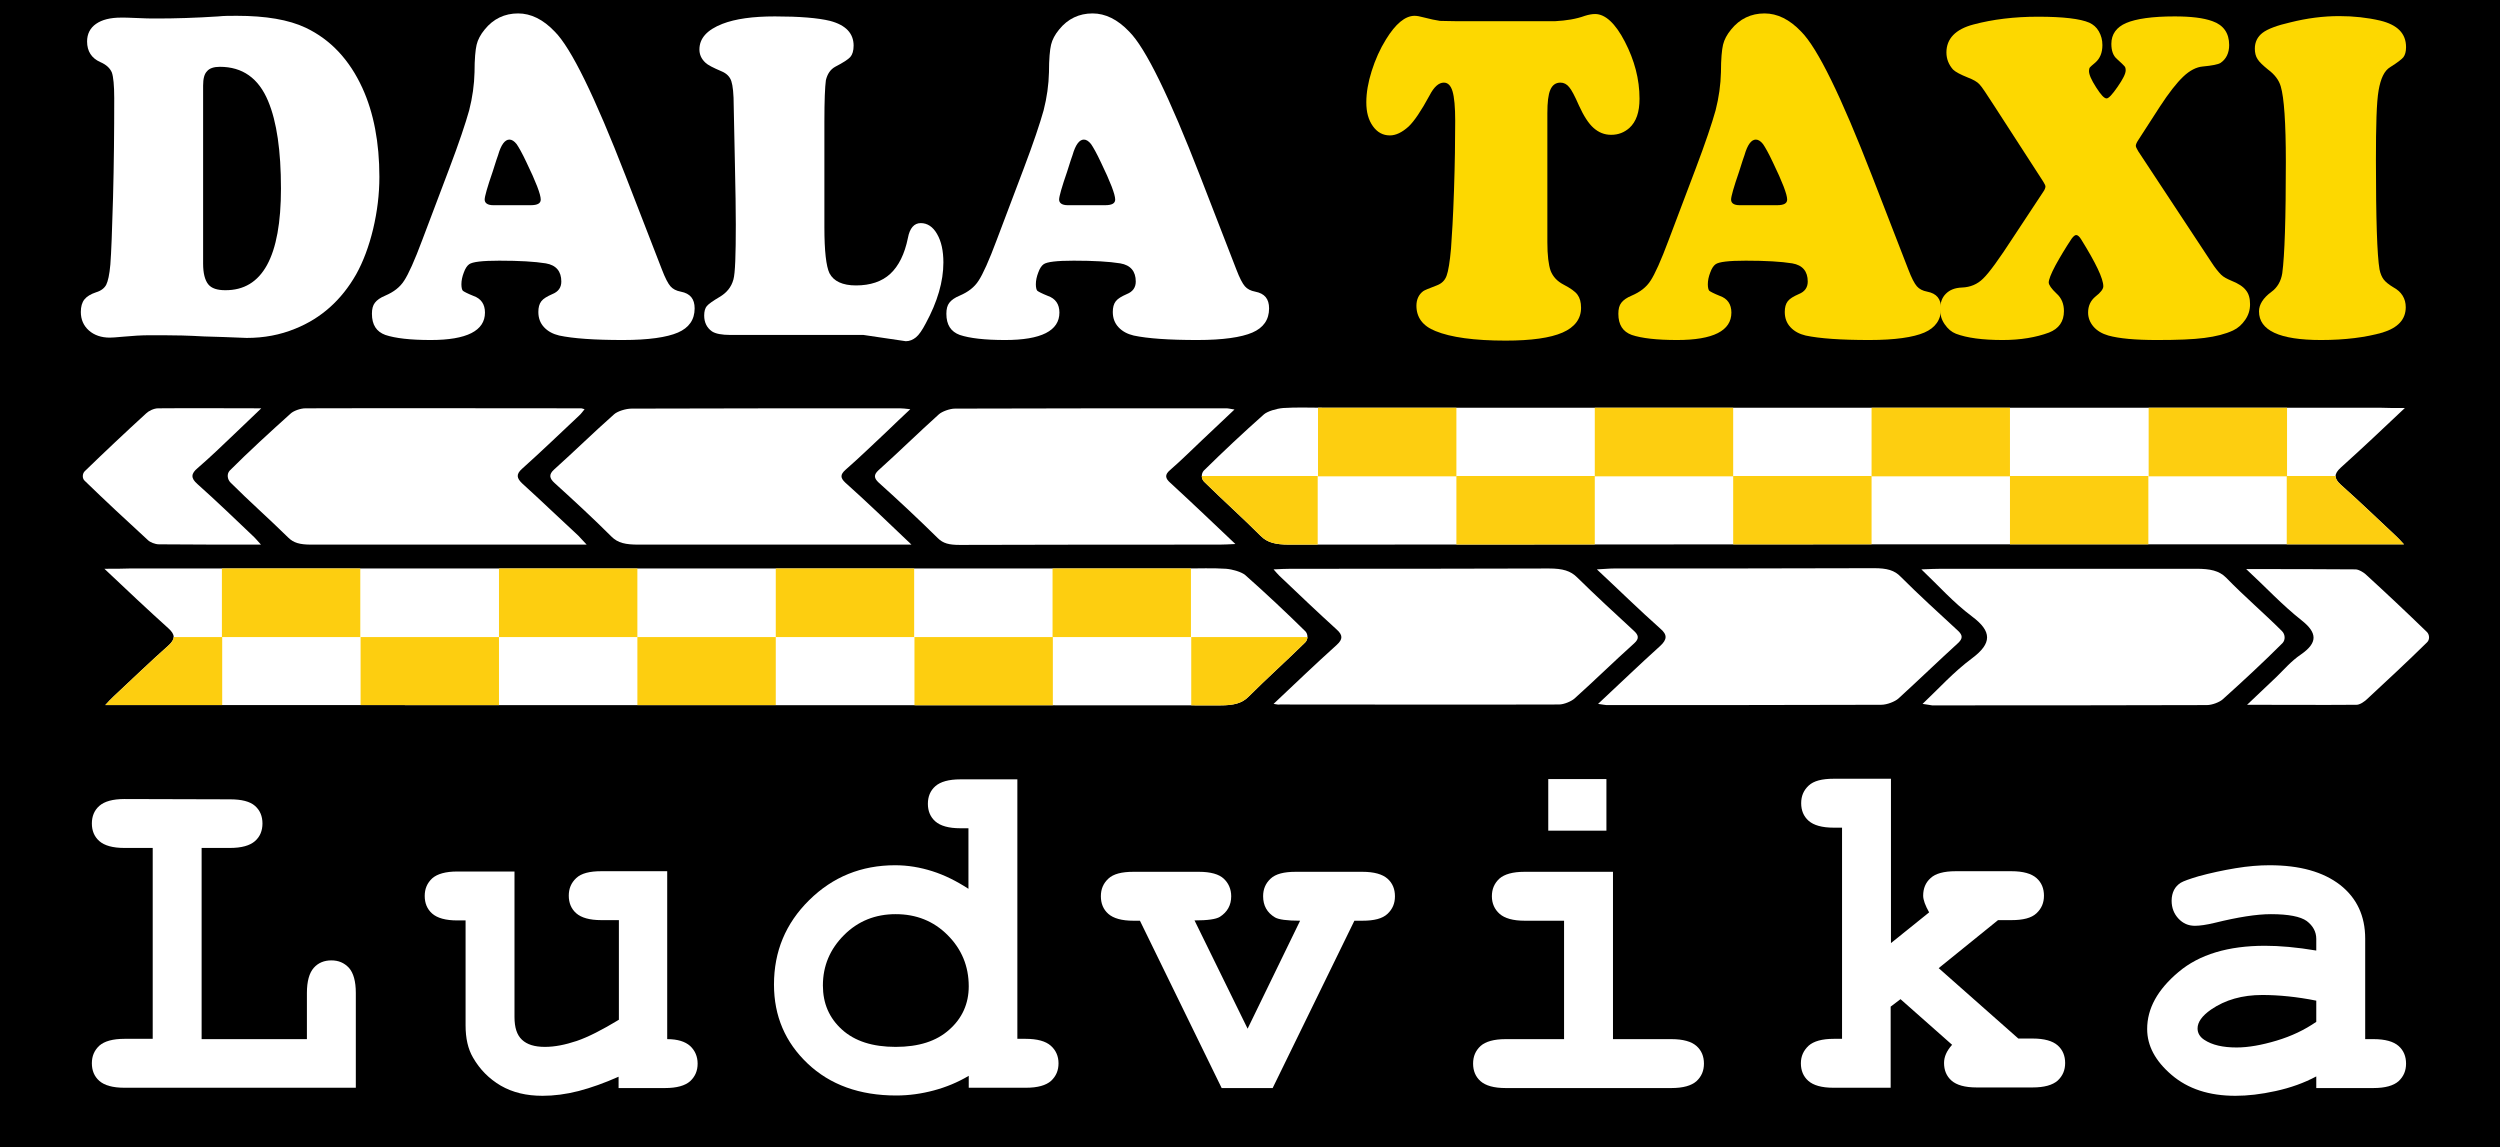 <?xml version="1.0" encoding="utf-8"?>
<!-- Generator: Adobe Illustrator 28.1.0, SVG Export Plug-In . SVG Version: 6.00 Build 0)  -->
<svg version="1.1" id="Layer_1" xmlns="http://www.w3.org/2000/svg" xmlns:xlink="http://www.w3.org/1999/xlink" x="0px" y="0px"
	 viewBox="0 0 838.2 384.6" style="enable-background:new 0 0 838.2 384.6;" xml:space="preserve">
<style type="text/css">
	.st0{fill:#FFFFFF;}
	.st1{fill:#FDD800;}
	.st2{clip-path:url(#SVGID_00000059999984155196258200000015082285698791995019_);}
	.st3{fill-rule:evenodd;clip-rule:evenodd;fill:#FDCE10;}
	.st4{clip-path:url(#SVGID_00000117655818949038269030000015006939923196403356_);}
</style>
<rect x="-14.6" y="-32.4" width="865.9" height="470.7"/>
<g>
	<path class="st0" d="M54.7,112.4h-4.6c-2.7,0-5.7,0.2-9,0.5c-2.1,0.2-3.5,0.3-4.3,0.3c-2.8,0-5.2-0.8-7-2.4
		c-1.8-1.6-2.7-3.7-2.7-6.2c0-1.8,0.4-3.2,1.2-4.2c0.8-1,2.1-1.8,3.9-2.4c1.7-0.5,2.8-1.4,3.4-2.5c0.6-1.2,1.1-3.4,1.4-6.8
		c0.3-3.9,0.6-11.4,0.9-22.5c0.3-11.2,0.4-22.2,0.4-33.3c0-4.3-0.3-7.2-0.8-8.6c-0.6-1.4-1.8-2.6-3.9-3.5c-2.9-1.3-4.4-3.6-4.4-6.9
		c0-2.5,1-4.5,3-5.9c2-1.4,4.8-2.1,8.4-2.1c1.2,0,2.6,0,4.2,0.1c3.6,0.2,6.2,0.2,7.8,0.2c6.1,0,12.9-0.2,20.6-0.7
		C75,5.3,77,5.3,79.4,5.3c9.7,0,17.4,1.3,23.1,4c8.4,4,14.7,10.8,19,20.2c3.8,8.3,5.7,18.3,5.7,29.8c0,5.8-0.7,11.6-2.1,17.5
		c-1.4,5.8-3.3,10.9-5.7,15.2c-4.9,8.6-11.7,14.7-20.4,18.2c-5.1,2.1-10.5,3.1-16.3,3.1l-7.7-0.3l-6.6-0.2
		C63.2,112.5,58.6,112.4,54.7,112.4z M68.1,28.7v59.7c0,3.2,0.6,5.5,1.7,6.9c1.1,1.4,3.1,2,5.7,2C88,97.4,94.2,86,94.2,63.2
		c0-12.6-1.4-22.4-4.3-29.3c-3.2-7.7-8.6-11.5-16.2-11.5c-2,0-3.5,0.5-4.3,1.5C68.5,24.8,68.1,26.4,68.1,28.7z"/>
	<path class="st0" d="M209.8,59.1l12.1,31.2c1.1,2.9,2.1,4.8,2.9,5.7c0.8,0.9,1.9,1.5,3.5,1.8c3.1,0.6,4.6,2.4,4.6,5.6
		c0,3.8-1.9,6.5-5.6,8.1s-9.9,2.5-18.4,2.5c-9.6,0-16.7-0.5-21.4-1.5c-2.1-0.5-3.8-1.4-5.1-2.8c-1.3-1.4-1.9-3.1-1.9-5.1
		c0-1.5,0.3-2.7,1-3.6s1.9-1.6,3.7-2.4c2-0.8,3-2.2,3-4.2c0-3.4-1.7-5.5-5.2-6.1c-3.7-0.6-8.9-0.9-15.6-0.9c-5.7,0-9,0.4-10.1,1.2
		c-0.7,0.5-1.3,1.4-1.8,2.8c-0.5,1.3-0.8,2.6-0.8,3.9c0,1.1,0.2,1.9,0.5,2.2c0.4,0.3,1.5,0.9,3.5,1.7c2.6,0.9,3.9,2.8,3.9,5.6
		c0,6.1-6.1,9.2-18.2,9.2c-6.9,0-11.9-0.6-15.2-1.7c-3-1.1-4.5-3.4-4.5-7.1c0-1.6,0.3-2.8,1-3.7c0.7-0.9,1.8-1.7,3.5-2.4
		c2.8-1.2,4.9-2.8,6.3-5c1.4-2.1,3.5-6.7,6.1-13.7l9-23.8c3.3-8.7,5.5-15.3,6.7-19.6c1.1-4.3,1.7-8.6,1.8-12.8
		c0-4.4,0.3-7.5,0.7-9.2c0.4-1.7,1.3-3.4,2.7-5.1c2.9-3.6,6.7-5.4,11.2-5.4c4.3,0,8.4,2,12.3,6.1C191.5,16.1,199.4,32.3,209.8,59.1z
		 M165.4,68.8h12.5c2.3,0,3.4-0.6,3.4-1.9c0-1.7-1.6-5.9-4.8-12.5c-1.4-3-2.6-5.1-3.3-6.1c-0.8-1-1.6-1.5-2.4-1.5
		c-1.5,0-2.8,1.7-3.8,5.2c-0.2,0.5-0.8,2.3-1.8,5.5c-1.8,5.2-2.7,8.4-2.7,9.4C162.5,68.1,163.5,68.8,165.4,68.8z"/>
	<path class="st0" d="M276.4,40.8v35.4c0,8,0.6,13.1,1.7,15.4c1.4,2.7,4.4,4.1,8.9,4.1c4.8,0,8.7-1.3,11.5-3.9
		c2.8-2.6,4.8-6.6,5.9-12c0.6-3.3,2.1-5,4.3-5s4.1,1.2,5.5,3.7c1.4,2.4,2.1,5.6,2.1,9.5c0,6.4-2,13.2-5.9,20.4
		c-1.2,2.3-2.3,3.9-3.3,4.7s-2.1,1.3-3.4,1.3l-14.2-2.1h-44.6c-2.9,0-5-0.4-6.2-1.2c-1.7-1.2-2.6-3-2.6-5.3c0-1.4,0.3-2.5,0.9-3.2
		c0.6-0.7,2-1.7,4.2-3c2.4-1.4,4-3.3,4.7-5.9c0.6-2.1,0.8-8.3,0.8-18.4c0-4.7-0.1-11.5-0.3-20.4c-0.2-8.5-0.3-15-0.4-19.3
		c0-4.1-0.3-6.9-0.8-8.4c-0.5-1.5-1.6-2.6-3.3-3.3c-2.8-1.2-4.6-2.1-5.4-2.9c-1.4-1.3-2-2.8-2-4.4c0-3.8,2.6-6.6,7.7-8.6
		c4.4-1.7,10.2-2.5,17.6-2.5c8.2,0,14.4,0.5,18.5,1.5c5.3,1.4,7.9,4.2,7.9,8.3c0,1.7-0.4,3-1.1,3.8c-0.7,0.8-2.4,1.9-5.1,3.3
		c-1.6,0.9-2.6,2.4-3.1,4.5C276.6,29.1,276.4,33.7,276.4,40.8z"/>
	<path class="st0" d="M402.4,59.1l12.1,31.2c1.1,2.9,2.1,4.8,2.9,5.7c0.8,0.9,1.9,1.5,3.5,1.8c3.1,0.6,4.6,2.4,4.6,5.6
		c0,3.8-1.9,6.5-5.6,8.1s-9.9,2.5-18.4,2.5c-9.6,0-16.7-0.5-21.4-1.5c-2.1-0.5-3.8-1.4-5.1-2.8c-1.3-1.4-1.9-3.1-1.9-5.1
		c0-1.5,0.3-2.7,1-3.6s1.9-1.6,3.7-2.4c2-0.8,3-2.2,3-4.2c0-3.4-1.7-5.5-5.2-6.1c-3.7-0.6-8.9-0.9-15.6-0.9c-5.7,0-9,0.4-10.1,1.2
		c-0.7,0.5-1.3,1.4-1.8,2.8c-0.5,1.3-0.8,2.6-0.8,3.9c0,1.1,0.2,1.9,0.5,2.2c0.4,0.3,1.5,0.9,3.5,1.7c2.6,0.9,3.9,2.8,3.9,5.6
		c0,6.1-6.1,9.2-18.2,9.2c-6.9,0-11.9-0.6-15.2-1.7c-3-1.1-4.5-3.4-4.5-7.1c0-1.6,0.3-2.8,1-3.7c0.7-0.9,1.8-1.7,3.5-2.4
		c2.8-1.2,4.9-2.8,6.3-5c1.4-2.1,3.5-6.7,6.1-13.7l9-23.8c3.3-8.7,5.5-15.3,6.7-19.6c1.1-4.3,1.7-8.6,1.8-12.8
		c0-4.4,0.3-7.5,0.7-9.2c0.4-1.7,1.3-3.4,2.7-5.1c2.9-3.6,6.7-5.4,11.2-5.4c4.3,0,8.4,2,12.3,6.1C384.1,16.1,392,32.3,402.4,59.1z
		 M358,68.8h12.5c2.3,0,3.4-0.6,3.4-1.9c0-1.7-1.6-5.9-4.8-12.5c-1.4-3-2.6-5.1-3.3-6.1c-0.8-1-1.6-1.5-2.4-1.5
		c-1.5,0-2.8,1.7-3.8,5.2c-0.2,0.5-0.8,2.3-1.8,5.5c-1.8,5.2-2.7,8.4-2.7,9.4C355.1,68.1,356.1,68.8,358,68.8z"/>
	<path class="st1" d="M487.9,7.1h33.6c3.6-0.2,6.9-0.7,9.9-1.8c1.3-0.4,2.4-0.6,3.4-0.6c3.4,0,6.8,3.1,10,9.3s4.9,12.5,4.9,19.1
		c0,4.5-1.1,7.7-3.4,9.8c-1.7,1.5-3.7,2.3-6.1,2.3c-2.3,0-4.2-0.8-5.9-2.3c-1.7-1.5-3.3-4-4.9-7.5c-1.4-3.2-2.5-5.3-3.3-6.2
		c-0.8-1-1.8-1.5-2.9-1.5c-1.6,0-2.7,0.8-3.4,2.4c-0.7,1.6-1,4.2-1,7.9v43.2c0,4.4,0.4,7.6,1.1,9.6c0.8,2,2.2,3.5,4.3,4.6
		c2.3,1.2,3.9,2.3,4.7,3.4c0.8,1.1,1.2,2.5,1.2,4.4c0,3.7-2.1,6.5-6.2,8.3s-10.5,2.7-19.1,2.7c-10.5,0-18.4-1.1-23.5-3.2
		c-4.3-1.7-6.4-4.6-6.4-8.5c0-2.1,0.8-3.8,2.3-4.9c0.4-0.3,1.9-0.9,4.5-1.9c1.6-0.6,2.7-1.6,3.3-3.2c0.6-1.6,1.1-4.7,1.5-9.2
		c0.3-4,0.7-10.5,1-19.5c0.3-9,0.4-16.8,0.4-23.3c0-4.6-0.3-7.9-0.9-9.9c-0.6-2-1.6-2.9-2.9-2.9c-1.7,0-3.3,1.4-4.8,4.3
		c-2.8,5.2-5.2,8.7-7,10.4c-2.2,2-4.3,3-6.3,3c-2.3,0-4.2-1-5.7-3.1c-1.5-2.1-2.2-4.7-2.2-8c0-3.2,0.6-6.7,1.8-10.5
		c1.2-3.8,2.8-7.4,4.8-10.6c3.2-5.2,6.4-7.9,9.6-7.9c0.8,0,1.8,0.2,2.9,0.5c2.3,0.6,4.2,1,5.6,1.2C484.3,7,485.9,7.1,487.9,7.1z"/>
	<path class="st1" d="M627.7,59.1l12.1,31.2c1.1,2.9,2.1,4.8,2.9,5.7c0.8,0.9,1.9,1.5,3.5,1.8c3.1,0.6,4.6,2.4,4.6,5.6
		c0,3.8-1.9,6.5-5.6,8.1s-9.9,2.5-18.4,2.5c-9.6,0-16.7-0.5-21.4-1.5c-2.1-0.5-3.8-1.4-5.1-2.8c-1.3-1.4-1.9-3.1-1.9-5.1
		c0-1.5,0.3-2.7,1-3.6s1.9-1.6,3.7-2.4c2-0.8,3-2.2,3-4.2c0-3.4-1.7-5.5-5.2-6.1c-3.7-0.6-8.9-0.9-15.6-0.9c-5.7,0-9,0.4-10.1,1.2
		c-0.7,0.5-1.3,1.4-1.8,2.8c-0.5,1.3-0.8,2.6-0.8,3.9c0,1.1,0.2,1.9,0.5,2.2c0.4,0.3,1.5,0.9,3.5,1.7c2.6,0.9,3.9,2.8,3.9,5.6
		c0,6.1-6.1,9.2-18.2,9.2c-6.9,0-11.9-0.6-15.2-1.7c-3-1.1-4.5-3.4-4.5-7.1c0-1.6,0.3-2.8,1-3.7c0.7-0.9,1.8-1.7,3.5-2.4
		c2.8-1.2,4.9-2.8,6.3-5c1.4-2.1,3.5-6.7,6.1-13.7l9-23.8c3.3-8.7,5.5-15.3,6.7-19.6c1.1-4.3,1.7-8.6,1.8-12.8
		c0-4.4,0.3-7.5,0.7-9.2c0.4-1.7,1.3-3.4,2.7-5.1c2.9-3.6,6.7-5.4,11.2-5.4c4.3,0,8.4,2,12.3,6.1C609.4,16.1,617.3,32.3,627.7,59.1z
		 M583.3,68.8h12.5c2.3,0,3.4-0.6,3.4-1.9c0-1.7-1.6-5.9-4.8-12.5c-1.4-3-2.6-5.1-3.3-6.1c-0.8-1-1.6-1.5-2.4-1.5
		c-1.5,0-2.8,1.7-3.8,5.2c-0.2,0.5-0.8,2.3-1.8,5.5c-1.8,5.2-2.7,8.4-2.7,9.4C580.4,68.1,581.3,68.8,583.3,68.8z"/>
	<path class="st1" d="M716.9,50.7l24.4,37c1.4,2.2,2.6,3.6,3.4,4.4c0.8,0.8,2,1.4,3.4,2c2.3,0.9,4,2,4.9,3.2c1,1.2,1.4,2.8,1.4,4.7
		c0,1.9-0.5,3.6-1.6,5.2c-1.1,1.6-2.4,2.8-4.1,3.6c-2.6,1.2-5.7,2-9.6,2.5c-3.8,0.5-9.1,0.7-15.9,0.7c-7.3,0-12.7-0.5-16.3-1.5
		c-2.1-0.6-3.8-1.6-5-3c-1.2-1.4-1.8-3-1.8-4.7c0-2.2,0.8-4,2.5-5.4c1.7-1.3,2.6-2.5,2.6-3.4c0-2.6-2.5-7.8-7.4-15.7
		c-0.6-1-1.2-1.5-1.7-1.5c-0.4,0-0.9,0.4-1.5,1.2c-2,3-3.8,6-5.4,8.9c-1.6,3-2.3,4.9-2.3,5.8c0,0.8,0.9,2.1,2.6,3.7
		c1.7,1.5,2.5,3.5,2.5,5.9c0,3.5-1.7,5.9-5,7.2c-4.3,1.6-9.5,2.5-15.5,2.5c-6.8,0-12-0.7-15.7-2.1c-1.5-0.6-2.7-1.6-3.8-3.2
		s-1.5-3.2-1.5-4.9c0-2.3,0.6-4,1.9-5.3c1.3-1.3,3-2,5.4-2.1c2.8-0.1,5.2-1.1,7.1-3c2-1.9,5.4-6.6,10.2-14l9.9-15
		c0.6-0.8,0.8-1.5,0.8-1.9c0-0.3-0.3-0.9-0.8-1.7l-16.3-25.2c-2.6-4-4.2-6.5-5-7.3c-0.8-0.9-2.1-1.6-3.9-2.3c-2.5-1-4.2-1.9-5-2.7
		c-1.4-1.6-2.2-3.5-2.2-5.7c0-4.6,3-7.8,9.1-9.4c6.4-1.7,13.6-2.6,21.6-2.6c8.5,0,14.2,0.7,17.2,2c1.3,0.6,2.4,1.5,3.2,2.9
		c0.8,1.4,1.2,2.9,1.2,4.6c0,2.6-0.8,4.5-2.4,5.9c-1,0.8-1.6,1.4-1.8,1.6c-0.2,0.3-0.3,0.7-0.3,1.2c0,1.2,0.8,3,2.4,5.5
		c1.6,2.5,2.7,3.7,3.5,3.7c0.7,0,1.9-1.3,3.7-3.9s2.7-4.4,2.7-5.5c0-0.6-0.1-1.1-0.4-1.4c-0.2-0.3-1.1-1.1-2.5-2.4
		c-1.3-1.1-1.9-2.8-1.9-5.1c0-3.2,1.7-5.6,5-7c3.3-1.4,8.7-2.2,16.2-2.2c5.5,0,9.7,0.5,12.7,1.6c3.7,1.3,5.6,4,5.6,8
		c0,2.7-1,4.7-2.9,6c-0.8,0.5-2.8,0.9-6,1.2c-2.1,0.2-4.3,1.3-6.5,3.4c-2.2,2.1-4.8,5.4-7.8,10L716.9,47c-0.6,0.9-0.8,1.5-0.8,1.9
		C716.1,49.3,716.4,49.8,716.9,50.7z"/>
	<path class="st1" d="M784.3,5.4c4.8,0,9.4,0.5,13.7,1.5c5.8,1.4,8.7,4.3,8.7,8.9c0,1.5-0.3,2.6-0.9,3.4c-0.6,0.7-2,1.8-4.4,3.3
		c-2,1.2-3.2,3.8-3.9,7.8s-0.9,11.8-0.9,23.5c0,19.6,0.4,31.8,1.2,36.5c0.3,1.5,0.8,2.6,1.4,3.4c0.6,0.8,1.7,1.7,3.2,2.6
		c2.8,1.5,4.2,3.8,4.2,6.7c0,4.1-2.6,6.9-7.8,8.5c-5.6,1.6-12.5,2.5-20.6,2.5c-13.9,0-20.8-3.2-20.8-9.6c0-2.3,1.4-4.5,4.1-6.5
		c2.1-1.5,3.3-3.7,3.7-6.3c0.8-5.9,1.2-18.3,1.2-37.3c0-13.2-0.6-21.6-1.7-25.3c-0.6-2.1-2-4-4.3-5.7c-1.7-1.4-2.9-2.5-3.5-3.5
		c-0.6-0.9-0.9-2.1-0.9-3.5c0-2.2,0.9-4,2.6-5.3s4.9-2.5,9.3-3.5C773.5,6.1,778.9,5.4,784.3,5.4z"/>
</g>
<g>
	<path class="st0" d="M67.6,284.4v64h35.3v-15.5c0-3.9,0.8-6.7,2.3-8.4c1.5-1.7,3.5-2.5,5.9-2.5c2.4,0,4.3,0.8,5.9,2.5
		c1.5,1.7,2.3,4.5,2.3,8.4v31.8H41.7c-3.9,0-6.7-0.8-8.4-2.3c-1.7-1.5-2.5-3.5-2.5-5.9c0-2.4,0.8-4.3,2.5-5.9
		c1.7-1.5,4.5-2.3,8.4-2.3h9.5v-64h-9.5c-3.9,0-6.7-0.8-8.4-2.3c-1.7-1.5-2.5-3.5-2.5-5.9c0-2.4,0.8-4.4,2.5-5.9s4.5-2.3,8.4-2.3
		l35.4,0.1c3.9,0,6.7,0.7,8.4,2.2c1.7,1.5,2.5,3.5,2.5,5.9c0,2.4-0.8,4.4-2.5,5.9c-1.7,1.5-4.5,2.3-8.4,2.3H67.6z"/>
	<path class="st0" d="M223.7,292.3v56.1c3.5,0,6,0.8,7.7,2.3c1.6,1.5,2.5,3.5,2.5,5.9c0,2.4-0.8,4.3-2.5,5.9
		c-1.7,1.5-4.5,2.3-8.4,2.3h-15.6V361c-4.7,2.1-9.2,3.7-13.4,4.8c-4.3,1.1-8.3,1.6-12.1,1.6c-5.4,0-10-1.1-14-3.4
		c-3.9-2.3-7-5.4-9.3-9.4c-1.7-2.9-2.5-6.5-2.5-10.8v-35.2h-2.8c-3.9,0-6.7-0.8-8.4-2.3c-1.7-1.5-2.5-3.5-2.5-5.9
		c0-2.4,0.8-4.3,2.5-5.9c1.7-1.5,4.5-2.3,8.4-2.3h19.2V341c0,3.5,0.8,6,2.5,7.6c1.7,1.6,4.2,2.4,7.7,2.4c3.3,0,6.8-0.7,10.7-2
		c3.8-1.3,8.5-3.7,14.1-7.1v-33.4h-5.9c-3.9,0-6.7-0.8-8.4-2.3s-2.5-3.5-2.5-5.9c0-2.4,0.8-4.3,2.5-5.9s4.5-2.3,8.4-2.3H223.7z"/>
	<path class="st0" d="M341.1,261.2v87.1h2.8c3.9,0,6.7,0.8,8.4,2.3c1.7,1.5,2.6,3.5,2.6,5.9c0,2.4-0.8,4.3-2.5,5.9
		c-1.7,1.5-4.5,2.3-8.4,2.3h-19.2v-4c-3.7,2.2-7.6,3.8-11.7,4.9c-4.1,1.1-8.3,1.7-12.6,1.7c-12.3,0-22.2-3.6-29.7-10.7
		c-7.5-7.1-11.3-15.9-11.3-26.5c0-11.1,3.9-20.5,11.8-28.3c7.9-7.8,17.5-11.7,28.8-11.7c4.3,0,8.4,0.7,12.5,2
		c4.1,1.3,8.1,3.3,12.1,5.9v-20.3H322c-3.9,0-6.7-0.8-8.4-2.3c-1.7-1.5-2.5-3.5-2.5-5.9c0-2.4,0.8-4.4,2.5-5.9s4.5-2.3,8.4-2.3
		H341.1z M324.8,330.7c0-6.8-2.4-12.5-7.1-17.2c-4.7-4.7-10.5-7-17.4-7c-6.8,0-12.6,2.3-17.3,7c-4.7,4.7-7.1,10.3-7.1,16.9
		c0,6,2.1,10.9,6.4,14.8c4.3,3.9,10.3,5.8,18,5.8c7.7,0,13.7-1.9,18-5.8C322.6,341.4,324.8,336.5,324.8,330.7z"/>
	<path class="st0" d="M418.3,344.9l17.6-36.2c-4.4,0-7.2-0.4-8.4-1.1c-2.7-1.6-4-4-4-7.1c0-2.4,0.8-4.3,2.5-5.9s4.5-2.3,8.4-2.3
		h22.4c3.9,0,6.7,0.8,8.4,2.3s2.5,3.5,2.5,5.9c0,2.4-0.8,4.3-2.5,5.9s-4.5,2.3-8.4,2.3h-2.7l-27.4,56.1h-17.1l-27.4-56.1H380
		c-3.9,0-6.7-0.8-8.4-2.3s-2.5-3.5-2.5-5.9c0-2.4,0.8-4.3,2.5-5.9s4.5-2.3,8.4-2.3H402c3.9,0,6.7,0.8,8.3,2.3s2.5,3.5,2.5,5.9
		c0,3-1.3,5.3-3.8,6.9c-1.3,0.8-4.1,1.2-8.5,1.2L418.3,344.9z"/>
	<path class="st0" d="M540.8,292.3v56.1h19.6c3.9,0,6.7,0.8,8.4,2.3c1.7,1.5,2.5,3.5,2.5,5.9c0,2.4-0.8,4.3-2.5,5.9
		c-1.7,1.5-4.5,2.3-8.4,2.3h-55.6c-3.9,0-6.7-0.8-8.4-2.3c-1.7-1.5-2.5-3.5-2.5-5.9c0-2.4,0.8-4.3,2.5-5.9c1.7-1.5,4.5-2.3,8.4-2.3
		h19.6v-39.7h-13.2c-3.9,0-6.7-0.8-8.4-2.3c-1.7-1.5-2.6-3.5-2.6-5.9c0-2.4,0.8-4.3,2.5-5.9c1.7-1.5,4.5-2.3,8.4-2.3H540.8z
		 M538.6,261.2v17.3h-19.5v-17.3H538.6z"/>
	<path class="st0" d="M633.9,337.5v27.2h-19.2c-3.9,0-6.7-0.8-8.4-2.3c-1.7-1.5-2.5-3.5-2.5-5.9c0-2.4,0.9-4.3,2.6-5.9
		c1.7-1.5,4.5-2.3,8.4-2.3h2.8v-70.8h-2.8c-3.9,0-6.7-0.8-8.4-2.3c-1.7-1.5-2.5-3.5-2.5-5.9c0-2.4,0.8-4.3,2.5-5.9s4.5-2.3,8.4-2.3
		h19.2v55.1l12.8-10.3c-1.3-2.3-2-4.2-2-5.6c0-2.4,0.8-4.4,2.5-5.9c1.6-1.5,4.4-2.3,8.4-2.3h18.7c3.9,0,6.7,0.8,8.4,2.3
		s2.5,3.5,2.5,5.9c0,2.4-0.8,4.3-2.5,5.9s-4.5,2.3-8.4,2.3h-4.5l-19.9,16.1l26.7,23.6h4.8c3.9,0,6.7,0.8,8.4,2.3
		c1.7,1.5,2.5,3.5,2.5,5.9c0,2.4-0.8,4.3-2.5,5.9c-1.7,1.5-4.5,2.3-8.4,2.3h-18.8c-3.9,0-6.7-0.8-8.4-2.3c-1.7-1.5-2.5-3.5-2.5-5.9
		c0-2.1,0.9-4.1,2.7-6.1l-17.3-15.3L633.9,337.5z"/>
	<path class="st0" d="M776.6,364.7v-3.8c-4.1,2.2-8.6,3.8-13.6,4.9s-9.4,1.6-13.5,1.6c-8.8,0-15.9-2.3-21.4-7
		c-5.5-4.7-8.2-9.8-8.2-15.4c0-6.9,3.5-13.2,10.5-19.1c7-5.9,16.7-8.8,29-8.8c4.9,0,10.7,0.5,17.2,1.6v-3.9c0-2.4-1.1-4.4-3.2-6
		c-2.1-1.5-6.1-2.3-12-2.3c-4.8,0-11.1,1-18.8,2.9c-2.9,0.7-5.1,1-6.7,1c-2.2,0-4-0.8-5.5-2.4c-1.5-1.6-2.3-3.6-2.3-6
		c0-1.4,0.3-2.6,0.8-3.6c0.5-1,1.3-1.8,2.2-2.4c1-0.6,3-1.3,6-2.2c4-1.1,8.2-2,12.4-2.7c4.2-0.7,8-1,11.4-1c10.2,0,18,2.2,23.7,6.6
		c5.6,4.4,8.4,10.4,8.4,18v33.7h2.8c3.9,0,6.7,0.8,8.4,2.3c1.7,1.5,2.5,3.5,2.5,5.9c0,2.4-0.8,4.3-2.5,5.9c-1.7,1.5-4.5,2.3-8.4,2.3
		H776.6z M776.6,335.5c-6.5-1.3-12.6-1.9-18.1-1.9c-6.7,0-12.4,1.6-17.2,4.9c-3,2.1-4.5,4.2-4.5,6.3c0,1.5,0.7,2.8,2.2,3.8
		c2.7,1.8,6.3,2.6,10.9,2.6c3.9,0,8.4-0.8,13.4-2.3c5-1.5,9.4-3.6,13.3-6.3V335.5z"/>
</g>
<g>
	<defs>
		<path id="SVGID_1_" d="M806.3,136.8c-7.6,7.2-14.4,13.6-21.5,20c-2.3,2.1-2.3,3.6,0,5.7c6.3,5.6,12.2,11.3,18.3,17
			c0.9,0.8,1.7,1.7,2.9,3c-2.7,0-4.7,0-6.6,0c-122.4,0-244.8,0-367.2,0.1c-4.6,0-7.3-0.7-9.5-2.9c-6.1-6.1-12.8-12.1-19-18.2
			c-1-1-1-2.7-0.1-3.7c6.5-6.4,13.2-12.7,20.2-18.9c1.2-1,4.1-1.9,6.4-2.1c4.5-0.3,9.2-0.1,13.8-0.1c118,0,236,0,353.9,0
			C800.2,136.8,802.6,136.8,806.3,136.8z"/>
	</defs>
	<use xlink:href="#SVGID_1_"  style="overflow:visible;fill:#FFFFFF;"/>
	<clipPath id="SVGID_00000172437765734238206610000017553488688288902788_">
		<use xlink:href="#SVGID_1_"  style="overflow:visible;"/>
	</clipPath>
	<g style="clip-path:url(#SVGID_00000172437765734238206610000017553488688288902788_);">
		<g>
			<path class="st3" d="M24.1,134.5h-46.4v25.2h46.4V134.5z M859.6,134.5h-46.4v25.2h46.4V134.5z M766.8,134.5h-46.4v25.2h46.4
				V134.5z M673.9,134.5h-46.4v25.2h46.4V134.5z M581.1,134.5h-46.4v25.2h46.4V134.5z M488.3,134.5h-46.4v25.2h46.4V134.5z
				 M395.4,134.5H349v25.2h46.4V134.5z M302.6,134.5h-46.4v25.2h46.4V134.5z M209.8,134.5h-46.4v25.2h46.4V134.5z M117,134.5H70.5
				v25.2H117V134.5z"/>
			<path class="st3" d="M813.1,184.8h-46.4v-25.2h46.4V184.8z M720.3,184.8h-46.4v-25.2h46.4V184.8z M627.5,184.8h-46.4v-25.2h46.4
				V184.8z M534.7,184.8h-46.4v-25.2h46.4V184.8z M441.8,184.8h-46.4v-25.2h46.4V184.8z M349,184.8h-46.4v-25.2H349V184.8z
				 M256.2,184.8h-46.4v-25.2h46.4V184.8z M163.3,184.8h-46.4v-25.2h46.4V184.8z M70.5,184.8H24.1v-25.2h46.4V184.8z"/>
		</g>
	</g>
</g>
<g>
	<defs>
		<path id="SVGID_00000181806790655191054560000007140135409477786043_" d="M35,190.7c7.6,7.2,14.4,13.6,21.5,20
			c2.3,2.1,2.3,3.6,0,5.7c-6.3,5.6-12.2,11.3-18.3,17c-0.9,0.8-1.7,1.7-2.9,3c2.7,0,4.7,0,6.6,0c122.4,0,244.8,0,367.2,0.1
			c4.6,0,7.3-0.7,9.5-2.9c6.1-6.1,12.8-12.1,19-18.2c1-1,1-2.7,0.1-3.7c-6.5-6.4-13.2-12.7-20.2-18.9c-1.2-1-4.1-1.9-6.4-2.1
			c-4.5-0.3-9.2-0.1-13.8-0.1c-118,0-236,0-353.9,0C41,190.7,38.6,190.7,35,190.7z"/>
	</defs>
	<use xlink:href="#SVGID_00000181806790655191054560000007140135409477786043_"  style="overflow:visible;fill:#FFFFFF;"/>
	<clipPath id="SVGID_00000065783268829596637750000014941141043845171606_">
		<use xlink:href="#SVGID_00000181806790655191054560000007140135409477786043_"  style="overflow:visible;"/>
	</clipPath>
	<g style="clip-path:url(#SVGID_00000065783268829596637750000014941141043845171606_);">
		<g>
			<path class="st3" d="M817.1,213.6h46.4v-25.2h-46.4V213.6z M-18.4,213.6H28v-25.2h-46.4V213.6z M74.4,213.6h46.4v-25.2H74.4
				V213.6z M167.3,213.6h46.4v-25.2h-46.4V213.6z M260.1,213.6h46.4v-25.2h-46.4V213.6z M352.9,213.6h46.4v-25.2h-46.4V213.6z
				 M445.8,213.6h46.4v-25.2h-46.4V213.6z M538.6,213.6H585v-25.2h-46.4V213.6z M631.5,213.6h46.4v-25.2h-46.4V213.6z M724.3,213.6
				h46.4v-25.2h-46.4V213.6z"/>
			<path class="st3" d="M28.1,213.6h46.4v25.2H28.1V213.6z M120.9,213.6h46.4v25.2h-46.4V213.6z M213.7,213.6h46.4v25.2h-46.4V213.6
				z M306.6,213.6H353v25.2h-46.4V213.6z M399.4,213.6h46.4v25.2h-46.4V213.6z M492.2,213.6h46.4v25.2h-46.4V213.6z M585.1,213.6
				h46.4v25.2h-46.4V213.6z M677.9,213.6h46.4v25.2h-46.4V213.6z M770.7,213.6h46.4v25.2h-46.4V213.6z"/>
		</g>
	</g>
</g>
<path class="st0" d="M644.6,236c5.6-5.3,10.3-10.6,16.6-15.3c6.7-5,6.7-9,0-14c-6.4-4.8-11.1-10.2-17-15.8c2.9-0.1,4.8-0.2,6.7-0.2
	c28.5,0,57,0,85.5,0c4.6,0,7.6,0.6,10,3c5.9,6.1,12.7,11.9,18.7,17.9c1.1,1.1,1.2,2.9,0.2,4c-6.4,6.4-13.2,12.7-20.1,18.9
	c-1,0.9-3.5,1.9-5.3,1.9c-30.7,0.1-61.4,0.1-92.1,0.1C647,236.4,646.1,236.2,644.6,236z"/>
<path class="st0" d="M535.8,236c7.2-6.7,13.8-13.1,20.8-19.4c2.4-2.2,2.5-3.8,0-5.9c-7.2-6.4-13.8-12.9-21.2-19.8
	c2.4-0.1,4.1-0.3,5.8-0.3c29,0,58.1,0,87.1-0.1c4.4,0,6.9,0.7,9,2.9c6.1,6.1,12.7,12.1,19.2,18.1c1.6,1.5,1.6,2.6,0,4.1
	c-6.8,6.2-13.2,12.4-20,18.6c-1.1,1-3.8,2.1-5.8,2.1c-30.7,0.1-61.4,0.1-92.1,0.1C538.1,236.4,537.4,236.2,535.8,236z"/>
<path class="st0" d="M427,236c7.2-6.8,14-13.3,21.2-19.8c2.1-1.9,2-3.3,0-5.1c-6.6-6-12.9-12-19.3-18.1c-0.6-0.6-1.1-1.2-1.9-2.1
	c2.3-0.1,4-0.2,5.8-0.2c28.8,0,57.7,0,86.5-0.1c4.7,0,7.3,0.8,9.5,3c6.1,6,12.5,11.9,18.9,17.8c1.7,1.5,2,2.7,0.2,4.3
	c-6.8,6.1-13.2,12.4-20,18.5c-1,0.9-3.5,2-5.2,2c-31.2,0.1-62.4,0-93.6,0C428.6,236.3,428.3,236.2,427,236z"/>
<path class="st0" d="M413.9,137.3c-3.7,3.5-7.3,6.9-10.8,10.2c-3.6,3.4-7,6.8-10.8,10.1c-1.9,1.6-1.6,2.8,0.1,4.3
	c7.3,6.7,14.3,13.4,21.8,20.5c-2.2,0.1-3.8,0.2-5.3,0.2c-29,0-58.1,0-87.1,0.1c-3.6,0-5.6-0.5-7.4-2.3c-6.4-6.3-13-12.5-19.8-18.6
	c-1.6-1.5-1.7-2.6-0.1-4.1c6.9-6.2,13.4-12.6,20.3-18.8c1-0.9,3.6-1.9,5.4-1.9c30.3-0.1,60.7-0.1,91-0.1
	C411.8,136.9,412.5,137.1,413.9,137.3z"/>
<path class="st0" d="M196.7,182.6c-6.7,0-12.4,0-18,0c-24.8,0-49.6,0-74.4,0c-3.8,0-5.9-0.6-7.7-2.4c-6.3-6.2-13.1-12.2-19.3-18.4
	c-1.1-1.1-1.3-2.9-0.3-4c6.5-6.5,13.4-12.8,20.4-19.1c0.9-0.9,3.3-1.8,5-1.8c30.8-0.1,61.7,0,92.5,0c0.2,0,0.3,0.1,1.1,0.3
	c-0.6,0.7-1.1,1.5-1.9,2.2c-6.3,5.9-12.5,11.9-19.1,17.8c-2,1.8-1.8,3.1,0.1,4.9c6.4,5.8,12.5,11.7,18.8,17.5
	C194.7,180.5,195.5,181.3,196.7,182.6z"/>
<path class="st0" d="M305.6,182.6c-3.4,0-5.6,0-7.7,0c-27.9,0-55.9,0-83.8,0c-4.3,0-6.9-0.5-9.1-2.7c-6-6-12.5-12-19-17.9
	c-1.8-1.6-2.1-2.9-0.2-4.6c6.8-6.1,13.2-12.4,20.1-18.5c1.1-1,3.9-1.9,5.9-1.9c30-0.1,59.9-0.1,89.9-0.1c0.9,0,1.7,0.1,3.5,0.3
	c-2.9,2.7-5.5,5.2-8.1,7.7c-4.5,4.2-8.9,8.5-13.6,12.6c-1.8,1.6-1.8,2.7-0.1,4.3C290.8,168.4,297.8,175.2,305.6,182.6z"/>
<path class="st0" d="M753.4,236.3c3.6-3.4,6.6-6.3,9.7-9.2c2.7-2.6,5-5.4,8.4-7.7c5.6-3.9,5.5-7.2,0.2-11.4
	c-6.7-5.3-12-11.1-18.6-17.2c12.9,0,24.7,0,36.6,0.1c1.2,0,2.7,1,3.4,1.6c7,6.4,13.9,12.9,20.6,19.4c0.9,0.9,1,2.6,0,3.5
	c-6.6,6.5-13.4,12.8-20.3,19.2c-0.8,0.7-2.2,1.7-3.3,1.7C778.2,236.4,766.4,236.3,753.4,236.3z"/>
<path class="st0" d="M87.6,136.9c-3.4,3.2-6.2,6-9.1,8.7c-4,3.8-7.9,7.6-12.2,11.3c-2.3,1.9-2.4,3.4-0.1,5.4
	c6.4,5.7,12.4,11.5,18.5,17.3c0.9,0.8,1.6,1.7,2.8,3c-11.9,0-23.1,0-34.2-0.1c-1.3,0-3-0.7-3.7-1.4c-7.2-6.6-14.3-13.2-21.2-19.9
	c-0.9-0.8-0.8-2.4,0-3.2c6.7-6.5,13.6-13,20.6-19.4c0.8-0.8,2.6-1.7,4-1.7C64.2,136.8,75.3,136.9,87.6,136.9z"/>
</svg>
